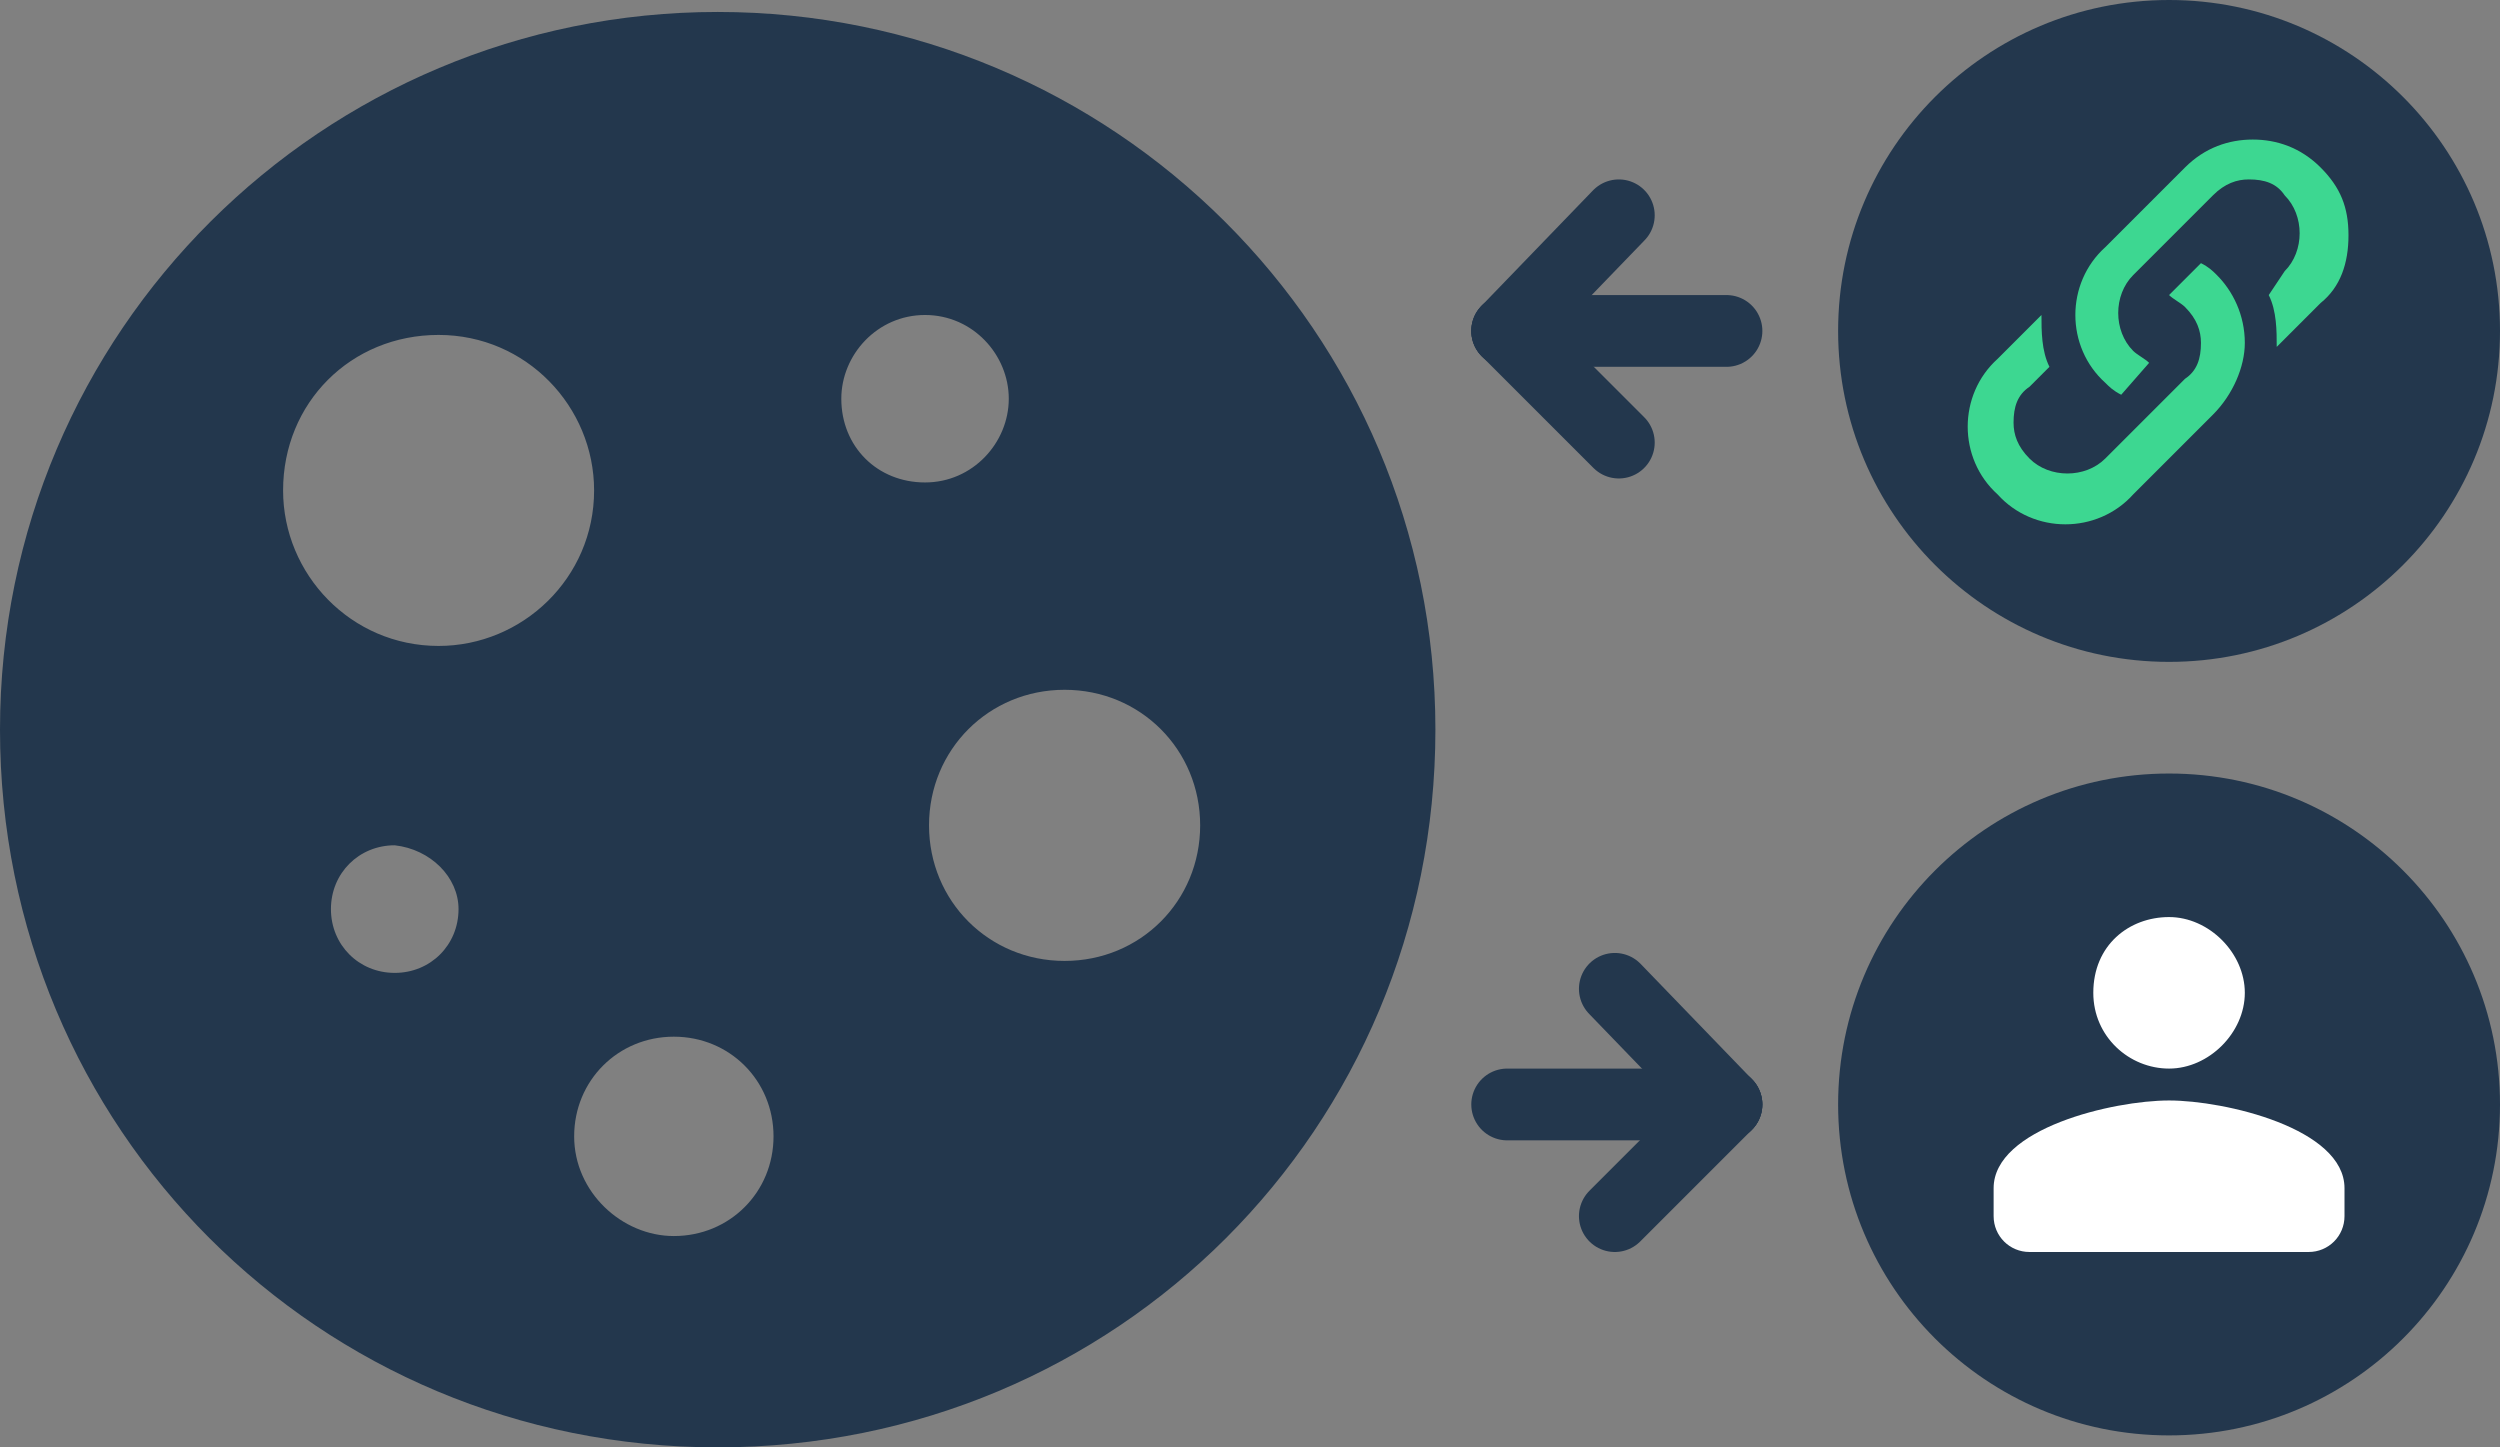 <?xml version="1.0" encoding="utf-8"?>
<!-- Generator: Adobe Illustrator 27.0.1, SVG Export Plug-In . SVG Version: 6.00 Build 0)  -->
<svg version="1.1" id="Layer_1" xmlns="http://www.w3.org/2000/svg" xmlns:xlink="http://www.w3.org/1999/xlink" x="0px" y="0px"
	 viewBox="0 0 62.7 36.3" style="enable-background:new 0 0 62.7 36.3;" xml:space="preserve">
<rect x="0" y="0" width="62.7" height="36.3" fill="#808080" stroke="none"/>
<g>
	<g>
		
			<line style="fill:none;stroke:#23374D;stroke-width:1.8;stroke-linecap:round;stroke-miterlimit:10;" x1="37.8" y1="8.3" x2="43.3" y2="8.3"/>
		
			<line style="fill:none;stroke:#23374D;stroke-width:1.8;stroke-linecap:round;stroke-miterlimit:10;" x1="37.8" y1="8.3" x2="40.6" y2="5.4"/>
		
			<line style="fill:none;stroke:#23374D;stroke-width:1.8;stroke-linecap:round;stroke-miterlimit:10;" x1="37.8" y1="8.3" x2="40.6" y2="11.1"/>
	</g>
	<g>
		
			<line style="fill:none;stroke:#23374D;stroke-width:1.8;stroke-linecap:round;stroke-miterlimit:10;" x1="43.3" y1="27.7" x2="37.8" y2="27.7"/>
		
			<line style="fill:none;stroke:#23374D;stroke-width:1.8;stroke-linecap:round;stroke-miterlimit:10;" x1="43.3" y1="27.7" x2="40.5" y2="30.5"/>
		
			<line style="fill:none;stroke:#23374D;stroke-width:1.8;stroke-linecap:round;stroke-miterlimit:10;" x1="43.3" y1="27.7" x2="40.5" y2="24.8"/>
	</g>
	<path style="fill:#23374D;" d="M18,0.3c-9.9,0-18,8-18,18s8,18,18,18s18-8,18-18S27.9,0.3,18,0.3z M11,8.4c2.2,0,3.9,1.8,3.9,3.9
		c0,2.2-1.8,3.9-3.9,3.9c-2.2,0-3.9-1.8-3.9-3.9C7.1,10.1,8.8,8.4,11,8.4z M11.5,22.8c0,0.9-0.7,1.6-1.6,1.6c-0.9,0-1.6-0.7-1.6-1.6
		s0.7-1.6,1.6-1.6C10.8,21.3,11.5,22,11.5,22.8z M14.4,28.5c0-1.4,1.1-2.5,2.5-2.5s2.5,1.1,2.5,2.5S18.3,31,16.9,31
		C15.6,31,14.4,29.9,14.4,28.5z M25.3,10c0,1.1-0.9,2.1-2.1,2.1s-2.1-0.9-2.1-2.1c0-1.1,0.9-2.1,2.1-2.1S25.3,8.9,25.3,10z
		 M26.7,24.1c-1.9,0-3.4-1.5-3.4-3.4s1.5-3.4,3.4-3.4s3.4,1.5,3.4,3.4S28.6,24.1,26.7,24.1z"/>
	<g>
		<circle style="fill:#23374D;" cx="54.4" cy="27.7" r="8.3"/>
		<g>
			<path style="fill:#FFFFFF;" d="M54.4,26.8c1,0,1.9-0.9,1.9-1.9S55.4,23,54.4,23s-1.9,0.7-1.9,1.9C52.5,26,53.4,26.8,54.4,26.8z"
				/>
			<path style="fill:#FFFFFF;" d="M54.4,27.6c-1.4,0-4.4,0.7-4.4,2.2v0.7c0,0.5,0.4,0.9,0.9,0.9h3.5h3.5c0.5,0,0.9-0.4,0.9-0.9v-0.7
				C58.8,28.3,55.8,27.6,54.4,27.6z"/>
		</g>
	</g>
	<g>
		<g>
			<circle style="fill:#23374D;" cx="54.4" cy="8.3" r="8.3"/>
		</g>
		<g>
			<g>
				<path style="fill:#3DD791;" d="M58.2,4.2c-0.5-0.5-1.1-0.7-1.7-0.7c-0.6,0-1.2,0.2-1.7,0.7l-2,2c-1,0.9-1,2.5,0,3.4
					c0.1,0.1,0.2,0.2,0.4,0.3l0.7-0.8c-0.1-0.1-0.3-0.2-0.4-0.3c-0.5-0.5-0.5-1.4,0-1.9l2-2c0.3-0.3,0.6-0.4,0.9-0.4l0,0
					c0.4,0,0.7,0.1,0.9,0.4c0.5,0.5,0.5,1.4,0,1.9l-0.4,0.6c0.2,0.4,0.2,0.9,0.2,1.3l1.1-1.1c0.5-0.4,0.7-1,0.7-1.7
					S58.7,4.7,58.2,4.2z"/>
				<path style="fill:#3DD791;" d="M56.3,8.6c0-0.7-0.3-1.3-0.7-1.7c-0.1-0.1-0.2-0.2-0.4-0.3l-0.8,0.8c0.1,0.1,0.3,0.2,0.4,0.3
					c0.3,0.3,0.4,0.6,0.4,0.9c0,0.4-0.1,0.7-0.4,0.9l-2,2c-0.5,0.5-1.4,0.5-1.9,0c-0.3-0.3-0.4-0.6-0.4-0.9c0-0.4,0.1-0.7,0.4-0.9
					l0.5-0.5c-0.2-0.4-0.2-0.9-0.2-1.3L50.1,9c-1,0.9-1,2.5,0,3.4c0.9,1,2.5,1,3.4,0l2-2C56,9.9,56.3,9.2,56.3,8.6z"/>
			</g>
		</g>
	</g>
</g>
</svg>
